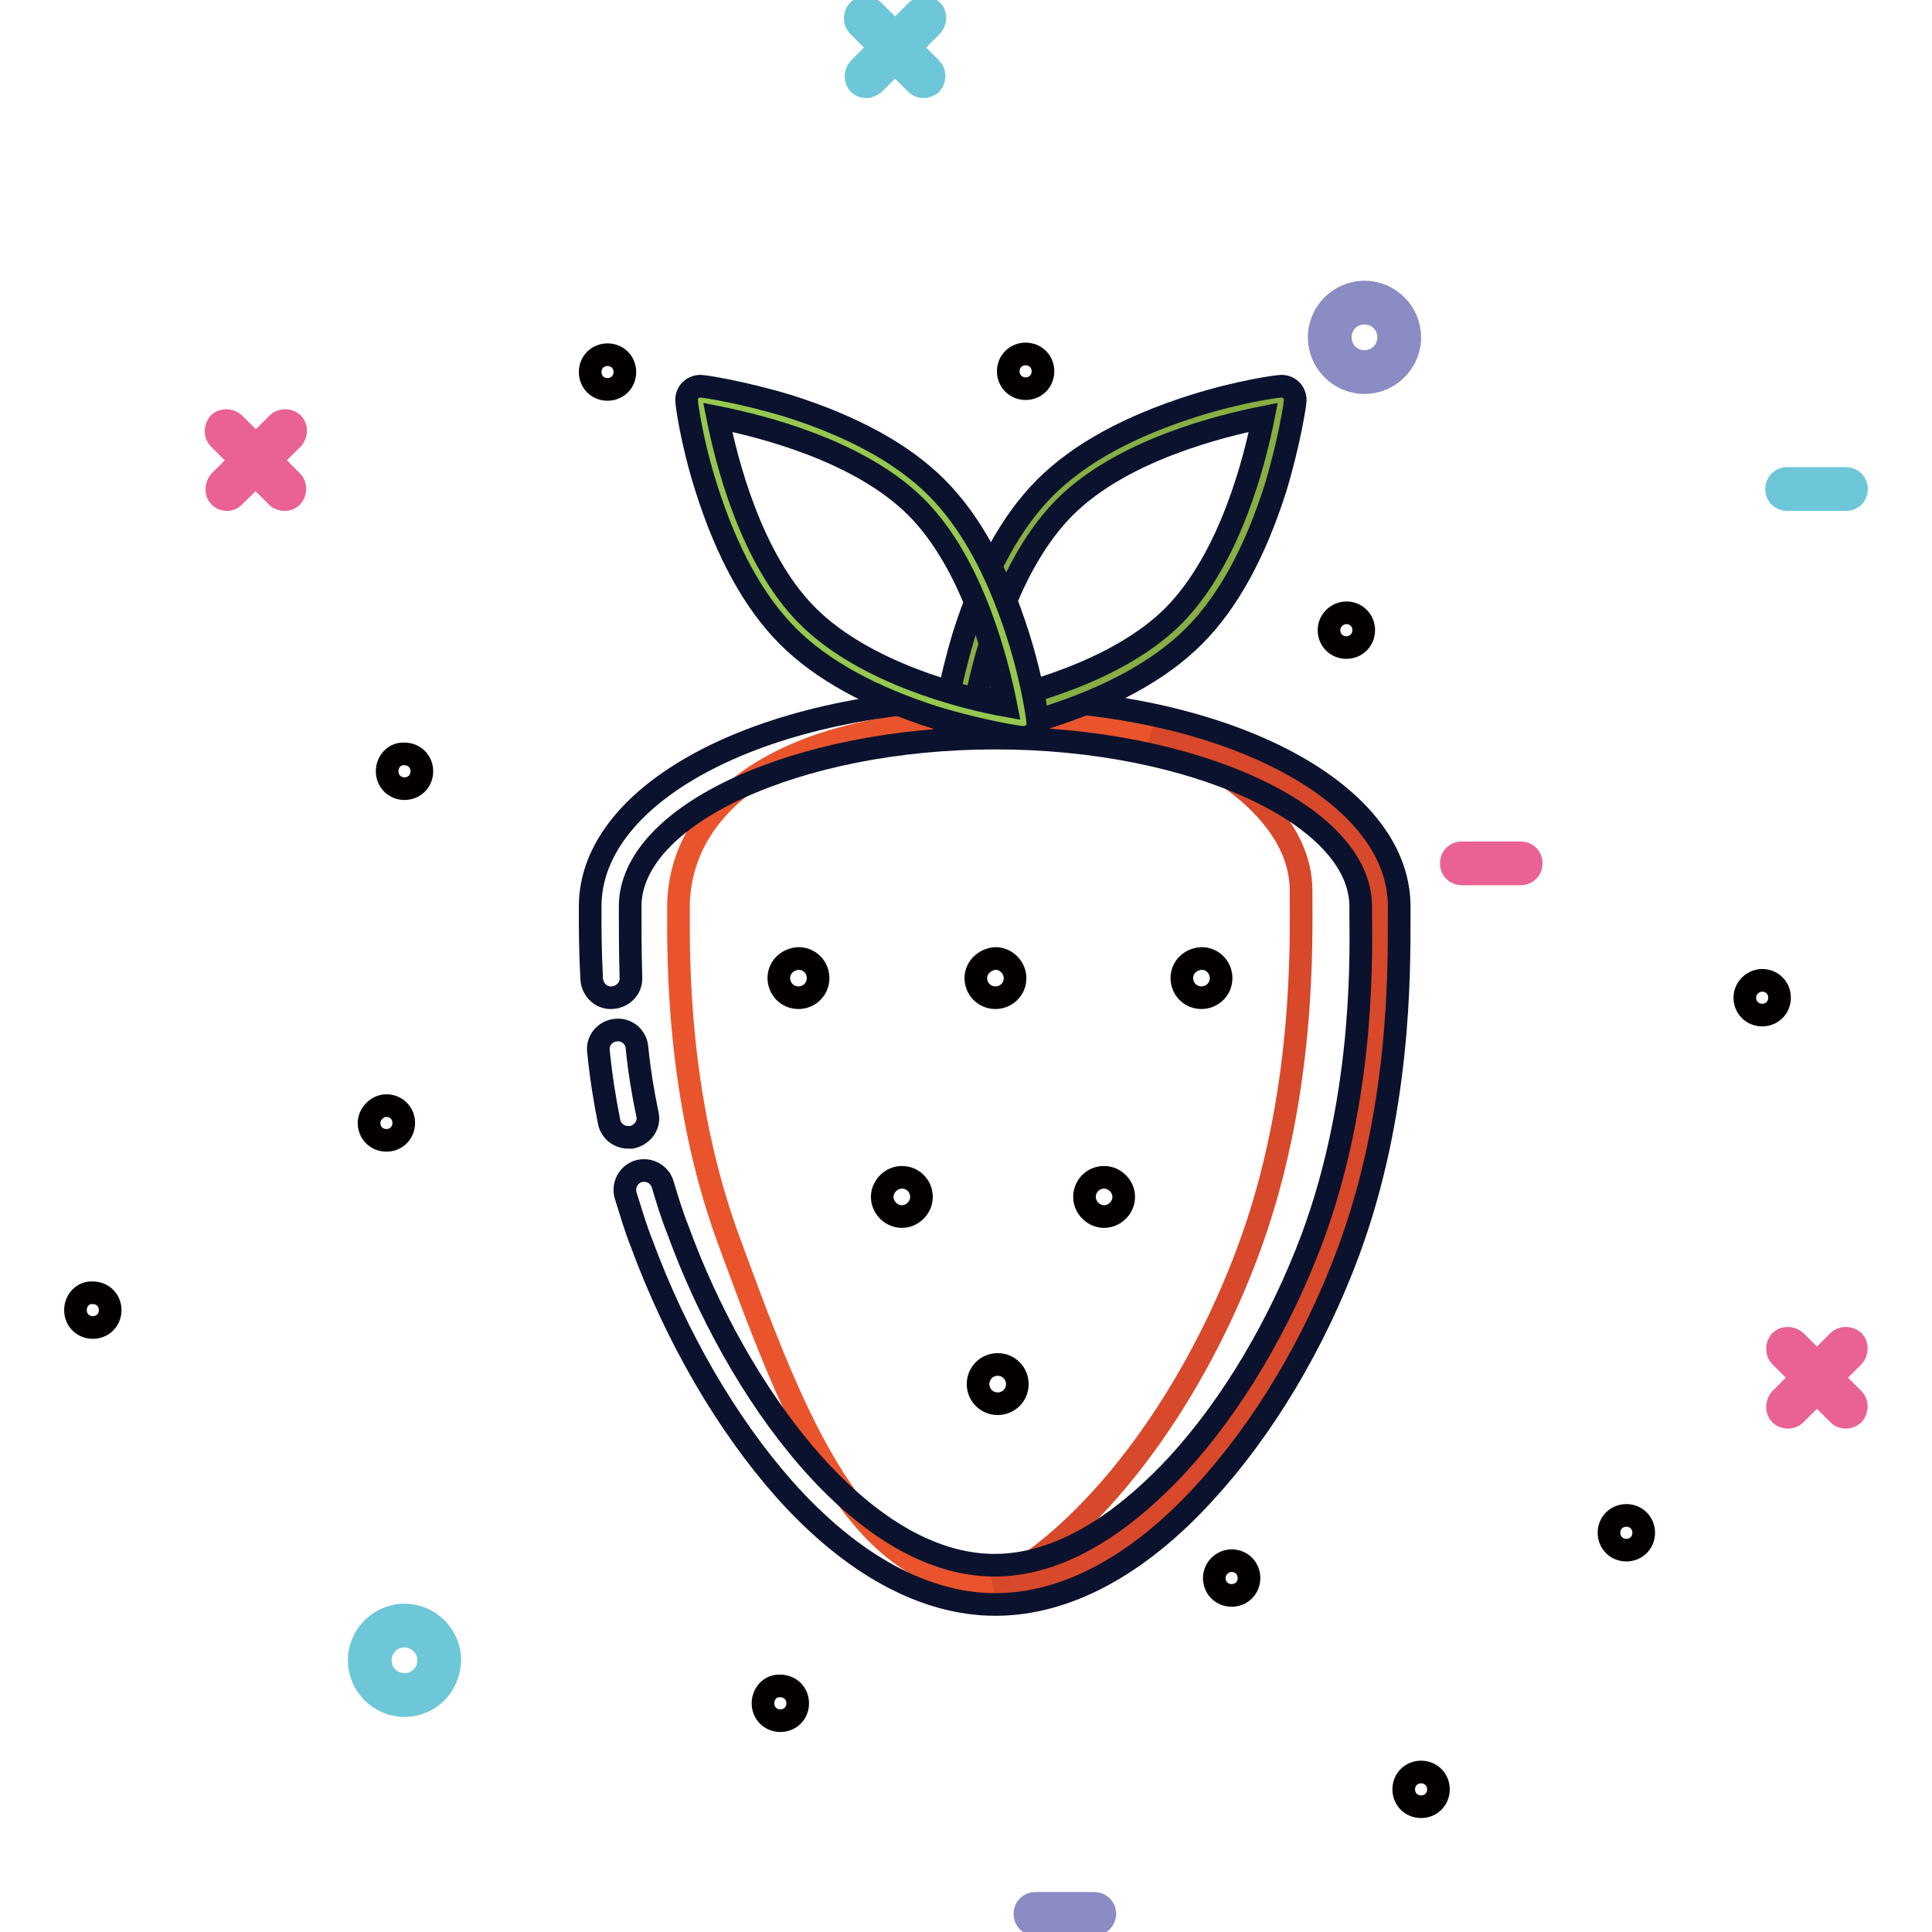 <?xml version="1.0" encoding="utf-8"?>
<!-- Svg Vector Icons : http://www.onlinewebfonts.com/icon -->
<!DOCTYPE svg PUBLIC "-//W3C//DTD SVG 1.1//EN" "http://www.w3.org/Graphics/SVG/1.1/DTD/svg11.dtd">
<svg version="1.1" xmlns="http://www.w3.org/2000/svg" xmlns:xlink="http://www.w3.org/1999/xlink" x="0px" y="0px" viewBox="0 0 256 256" enable-background="new 0 0 256 256" xml:space="preserve">
<g> <path stroke-width="3" fill-opacity="0" stroke="#ea6194"  d="M30.1,66.2c-0.3,0-0.7-0.1-1-0.4c-0.5-0.5-0.5-1.4,0-2l7.7-7.7c0.5-0.5,1.4-0.5,2,0c0.5,0.5,0.5,1.4,0,2 L31,65.8C30.7,66.1,30.4,66.2,30.1,66.2z"/> <path stroke-width="3" fill-opacity="0" stroke="#ea6194"  d="M37.7,66.2c-0.3,0-0.7-0.1-1-0.4l-7.7-7.7c-0.5-0.5-0.5-1.4,0-2c0.5-0.5,1.4-0.5,2,0l7.7,7.7 c0.5,0.5,0.5,1.4,0,2C38.4,66.1,38.1,66.2,37.7,66.2z"/> <path stroke-width="3" fill-opacity="0" stroke="#6dc7d8"  d="M114.8,11.5c-0.3,0-0.7-0.1-1-0.4c-0.5-0.5-0.5-1.4,0-2l7.7-7.7c0.5-0.5,1.4-0.5,2,0c0.5,0.5,0.5,1.4,0,2 l-7.7,7.7C115.5,11.3,115.1,11.5,114.8,11.5z"/> <path stroke-width="3" fill-opacity="0" stroke="#6dc7d8"  d="M122.4,11.5c-0.3,0-0.7-0.1-1-0.4l-7.7-7.7c-0.5-0.5-0.5-1.4,0-2c0.5-0.5,1.4-0.5,2,0l7.7,7.7 c0.5,0.5,0.5,1.4,0,2C123.1,11.3,122.8,11.5,122.4,11.5z"/> <path stroke-width="3" fill-opacity="0" stroke="#ea6194"  d="M236.9,187.8c-0.3,0-0.7-0.1-1-0.4c-0.5-0.5-0.5-1.4,0-2l7.7-7.7c0.5-0.5,1.4-0.5,2,0c0.5,0.5,0.5,1.4,0,2 l-7.7,7.7C237.6,187.7,237.2,187.8,236.9,187.8z"/> <path stroke-width="3" fill-opacity="0" stroke="#ea6194"  d="M244.6,187.8c-0.3,0-0.7-0.1-1-0.4l-7.7-7.7c-0.5-0.5-0.5-1.4,0-2c0.5-0.5,1.4-0.5,2,0l7.7,7.7 c0.5,0.5,0.5,1.4,0,2C245.2,187.7,244.9,187.8,244.6,187.8z"/> <path stroke-width="3" fill-opacity="0" stroke="#8b8cc4"  d="M180.8,50.7c-3.3,0-6-2.7-6-6s2.7-6,6-6c3.3,0,6,2.7,6,6S184.1,50.7,180.8,50.7z M180.8,41.5 c-1.8,0-3.2,1.4-3.2,3.2c0,1.8,1.4,3.2,3.2,3.2c1.8,0,3.2-1.4,3.2-3.2C184,42.9,182.6,41.5,180.8,41.5z"/> <path stroke-width="3" fill-opacity="0" stroke="#6dc7d8"  d="M53.6,226c-3.3,0-6-2.7-6-6c0-3.3,2.7-6,6-6c3.3,0,6,2.7,6,6C59.5,223.4,56.9,226,53.6,226z M53.6,216.8 c-1.8,0-3.2,1.4-3.2,3.2c0,1.8,1.4,3.2,3.2,3.2s3.2-1.4,3.2-3.2C56.8,218.3,55.4,216.8,53.6,216.8z"/> <path stroke-width="3" fill-opacity="0" stroke="#8b8cc4"  d="M145,255h-7.8c-0.8,0-1.4-0.6-1.4-1.4s0.6-1.4,1.4-1.4h7.8c0.8,0,1.4,0.6,1.4,1.4S145.7,255,145,255z"/> <path stroke-width="3" fill-opacity="0" stroke="#ea6194"  d="M201.5,115.8h-7.8c-0.8,0-1.4-0.6-1.4-1.4s0.6-1.4,1.4-1.4h7.8c0.8,0,1.4,0.6,1.4,1.4 S202.3,115.8,201.5,115.8z"/> <path stroke-width="3" fill-opacity="0" stroke="#6dc7d8"  d="M244.6,66.2h-7.8c-0.8,0-1.4-0.6-1.4-1.4c0-0.8,0.6-1.4,1.4-1.4h7.8c0.8,0,1.4,0.6,1.4,1.4 C246,65.6,245.4,66.2,244.6,66.2z"/> <path stroke-width="3" fill-opacity="0" stroke="#040000"  d="M48.9,148.8c0,1.3,1,2.3,2.3,2.3c1.3,0,2.3-1,2.3-2.3c0-1.3-1-2.3-2.3-2.3C50,146.5,48.9,147.6,48.9,148.8z "/> <path stroke-width="3" fill-opacity="0" stroke="#040000"  d="M231.2,132.2c0,1.3,1,2.3,2.3,2.3c1.3,0,2.3-1,2.3-2.3c0,0,0,0,0,0c0-1.3-1-2.3-2.3-2.3 C232.3,129.9,231.2,130.9,231.2,132.2C231.2,132.2,231.2,132.2,231.2,132.2z"/> <path stroke-width="3" fill-opacity="0" stroke="#040000"  d="M160.9,209.1c0,1.3,1,2.3,2.3,2.3c1.3,0,2.3-1,2.3-2.3c0,0,0,0,0,0c0-1.3-1-2.3-2.3-2.3 C162,206.8,160.9,207.8,160.9,209.1C160.9,209.1,160.9,209.1,160.9,209.1z"/> <path stroke-width="3" fill-opacity="0" stroke="#040000"  d="M10,173.6c0,1.3,1,2.3,2.3,2.3c1.3,0,2.3-1,2.3-2.3s-1-2.3-2.3-2.3C11,171.2,10,172.3,10,173.6L10,173.6z" /> <path stroke-width="3" fill-opacity="0" stroke="#040000"  d="M51.3,102.2c0,1.3,1,2.3,2.3,2.3c1.3,0,2.3-1,2.3-2.3c0-1.3-1-2.3-2.3-2.3C52.3,99.8,51.3,100.9,51.3,102.2 z"/> <path stroke-width="3" fill-opacity="0" stroke="#040000"  d="M78.2,49.3c0,1.3,1,2.3,2.3,2.3c1.3,0,2.3-1,2.3-2.3s-1-2.3-2.3-2.3C79.2,47,78.2,48,78.2,49.3z"/> <path stroke-width="3" fill-opacity="0" stroke="#040000"  d="M133.6,49.2c0,1.3,1,2.3,2.3,2.3c1.3,0,2.3-1,2.3-2.3c0,0,0,0,0,0c0-1.3-1-2.3-2.3-2.3 C134.6,46.9,133.6,47.9,133.6,49.2C133.6,49.2,133.6,49.2,133.6,49.2z"/> <path stroke-width="3" fill-opacity="0" stroke="#040000"  d="M176.1,83.5c0,1.3,1,2.3,2.3,2.3c1.3,0,2.3-1,2.3-2.3c0,0,0,0,0,0c0-1.3-1-2.3-2.3-2.3 C177.2,81.2,176.1,82.2,176.1,83.5C176.1,83.5,176.1,83.5,176.1,83.5z"/> <path stroke-width="3" fill-opacity="0" stroke="#040000"  d="M213.2,203.1c0,1.3,1,2.3,2.3,2.3c1.3,0,2.3-1,2.3-2.3c0,0,0,0,0,0c0-1.3-1-2.3-2.3-2.3 S213.2,201.8,213.2,203.1C213.2,203.1,213.2,203.1,213.2,203.1z"/> <path stroke-width="3" fill-opacity="0" stroke="#040000"  d="M101.1,225.7c0,1.3,1,2.3,2.3,2.3c1.3,0,2.3-1,2.3-2.3c0-1.3-1-2.3-2.3-2.3 C102.1,223.3,101.1,224.4,101.1,225.7z"/> <path stroke-width="3" fill-opacity="0" stroke="#040000"  d="M186,237.1c0,1.3,1,2.3,2.3,2.3s2.3-1,2.3-2.3c0,0,0,0,0,0c0-1.3-1-2.3-2.3-2.3 C187,234.8,186,235.8,186,237.1C186,237.1,186,237.1,186,237.1z"/> <path stroke-width="3" fill-opacity="0" stroke="#ea542c"  d="M182.9,120.2c0,6.3,0.5,25.6-6.6,44.8c-8.5,22.7-26.1,45.1-44.4,45.1c-18.7,0-27-23.1-35.5-46.2 c-6.8-18.8-6.5-37.5-6.5-43.6c0-13.8,13.8-24.9,42-24.9C160.1,95.3,182.9,106.4,182.9,120.2L182.9,120.2z"/> <path stroke-width="3" fill-opacity="0" stroke="#d8482a"  d="M182.5,120.2c0-10.1-12.3-18.8-30-22.7c12.2,4.9,19.9,12.3,19.9,20.5c0,6.7,0.6,27.3-7,47.7 c-6.8,18.4-19.3,36.6-33.5,44.3c18.2-0.3,35.6-22.6,44-45.1C183,145.8,182.5,126.4,182.5,120.2L182.5,120.2z"/> <path stroke-width="3" fill-opacity="0" stroke="#0a122e"  d="M83.2,150.7c-1.2,0-2.3-0.9-2.5-2.1c-0.6-3-1.1-6.2-1.4-9.3c-0.2-1.4,0.9-2.7,2.3-2.8 c1.4-0.2,2.7,0.9,2.8,2.3c0.3,3,0.8,6.1,1.4,8.9c0.3,1.4-0.7,2.7-2.1,3C83.5,150.7,83.4,150.7,83.2,150.7z"/> <path stroke-width="3" fill-opacity="0" stroke="#0a122e"  d="M131.9,212.6c-9.4,0-19.1-5.3-28-15.3c-7.6-8.6-14.3-20.1-18.9-32.6c-0.8-2-1.4-4.1-2.1-6.3 c-0.4-1.4,0.4-2.8,1.7-3.2c1.4-0.4,2.8,0.4,3.2,1.7c0.6,2,1.2,4,2,6c7.8,21.5,24.3,44.5,42,44.5c9.9,0,18.5-7.2,24.1-13.2 c7.3-7.9,13.7-18.7,18-30.2c6.5-17.6,6.5-35.1,6.4-42.6v-1.3c0-12.1-22.2-22.3-48.4-22.3c-26.3,0-48.4,10.2-48.4,22.3v0.8 c0,2,0,5,0.1,8.6c0.1,1.4-1,2.6-2.5,2.7c-1.4,0.1-2.6-1-2.7-2.5c-0.2-3.8-0.2-6.8-0.2-8.8v-0.8c0-15.4,23.6-27.5,53.6-27.5 c30,0,53.6,12.1,53.6,27.5v1.3c0,7.8,0.1,26-6.7,44.4c-4.5,12.2-11.3,23.5-19,31.9C150.8,207.5,141.2,212.6,131.9,212.6z"/> <path stroke-width="3" fill-opacity="0" stroke="#040000"  d="M103.2,129.6c0,1.4,1.1,2.6,2.6,2.6c1.4,0,2.6-1.1,2.6-2.6c0-1.4-1.1-2.6-2.6-2.6 C104.3,127.1,103.2,128.2,103.2,129.6z"/> <path stroke-width="3" fill-opacity="0" stroke="#040000"  d="M129.3,129.6c0,1.4,1.1,2.6,2.6,2.6c1.4,0,2.6-1.1,2.6-2.6c0-1.4-1.2-2.6-2.6-2.6 C130.5,127.1,129.3,128.2,129.3,129.6z"/> <path stroke-width="3" fill-opacity="0" stroke="#040000"  d="M156.6,129.6c0,1.4,1.1,2.6,2.6,2.6c1.4,0,2.6-1.1,2.6-2.6c0-1.4-1.1-2.6-2.6-2.6 C157.7,127.1,156.6,128.2,156.6,129.6z"/> <path stroke-width="3" fill-opacity="0" stroke="#040000"  d="M143.7,158.6c0,1.4,1.2,2.6,2.6,2.6c1.4,0,2.6-1.2,2.6-2.6s-1.2-2.6-2.6-2.6 C144.8,156,143.7,157.2,143.7,158.6z"/> <path stroke-width="3" fill-opacity="0" stroke="#040000"  d="M116.9,158.6c0,1.4,1.2,2.6,2.6,2.6c1.4,0,2.6-1.2,2.6-2.6s-1.1-2.6-2.6-2.6 C118.1,156,116.9,157.2,116.9,158.6z"/> <path stroke-width="3" fill-opacity="0" stroke="#040000"  d="M129.6,183.4c0,1.4,1.1,2.6,2.6,2.6c1.4,0,2.6-1.1,2.6-2.6c0,0,0,0,0,0c0-1.4-1.1-2.6-2.6-2.6 C130.7,180.8,129.6,182,129.6,183.4z"/> <path stroke-width="3" fill-opacity="0" stroke="#88ae44"  d="M169.7,53c0,0-2.5,19.5-12.9,29.9c-10.4,10.3-29.9,12.9-29.9,12.9s2.5-19.5,12.9-29.9 C150.1,55.6,169.7,53,169.7,53z"/> <path stroke-width="3" fill-opacity="0" stroke="#0a122e"  d="M126.9,97.7c-0.5,0-1-0.2-1.3-0.5c-0.4-0.4-0.6-1-0.5-1.6c0-0.2,0.7-5.1,2.6-11.4 c2.7-8.5,6.3-15.1,10.8-19.6c4.5-4.5,11.1-8.1,19.6-10.8c6.3-2,11.2-2.6,11.4-2.6c0.6-0.1,1.2,0.1,1.6,0.5c0.4,0.4,0.6,1,0.5,1.6 c0,0.2-0.7,5.1-2.6,11.4c-2.7,8.5-6.3,15.1-10.8,19.6c-4.5,4.5-11.1,8.1-19.6,10.8c-6.3,2-11.2,2.6-11.4,2.6H126.9L126.9,97.7z  M167.4,55.3c-5.5,1.1-18.7,4.3-26.3,11.9c-7.6,7.6-10.9,20.7-11.9,26.3c5.5-1.1,18.7-4.3,26.3-11.9 C163.1,73.9,166.3,60.8,167.4,55.3z"/> <path stroke-width="3" fill-opacity="0" stroke="#96c84f"  d="M135.6,95.8c0,0-19.5-2.5-29.9-12.9C95.4,72.5,92.8,53,92.8,53s19.5,2.5,29.9,12.9 C133.1,76.3,135.6,95.8,135.6,95.8z"/> <path stroke-width="3" fill-opacity="0" stroke="#0a122e"  d="M135.6,97.7h-0.2c-0.2,0-5.1-0.7-11.4-2.6c-8.5-2.7-15.1-6.3-19.6-10.8c-4.5-4.5-8.1-11.1-10.8-19.6 c-2-6.3-2.6-11.2-2.6-11.4c-0.1-0.6,0.1-1.2,0.5-1.6c0.4-0.4,1-0.6,1.6-0.5c0.2,0,5.1,0.7,11.4,2.6c8.5,2.7,15.1,6.3,19.6,10.8 c4.5,4.5,8.1,11.1,10.8,19.6c2,6.3,2.6,11.2,2.6,11.4c0.1,0.6-0.1,1.2-0.5,1.6C136.6,97.5,136.1,97.7,135.6,97.7z M95.1,55.3 c1.1,5.5,4.3,18.7,11.9,26.3c7.6,7.6,20.7,10.9,26.3,11.9c-1.1-5.5-4.3-18.7-11.9-26.3C113.8,59.6,100.6,56.4,95.1,55.3L95.1,55.3z "/></g>
</svg>